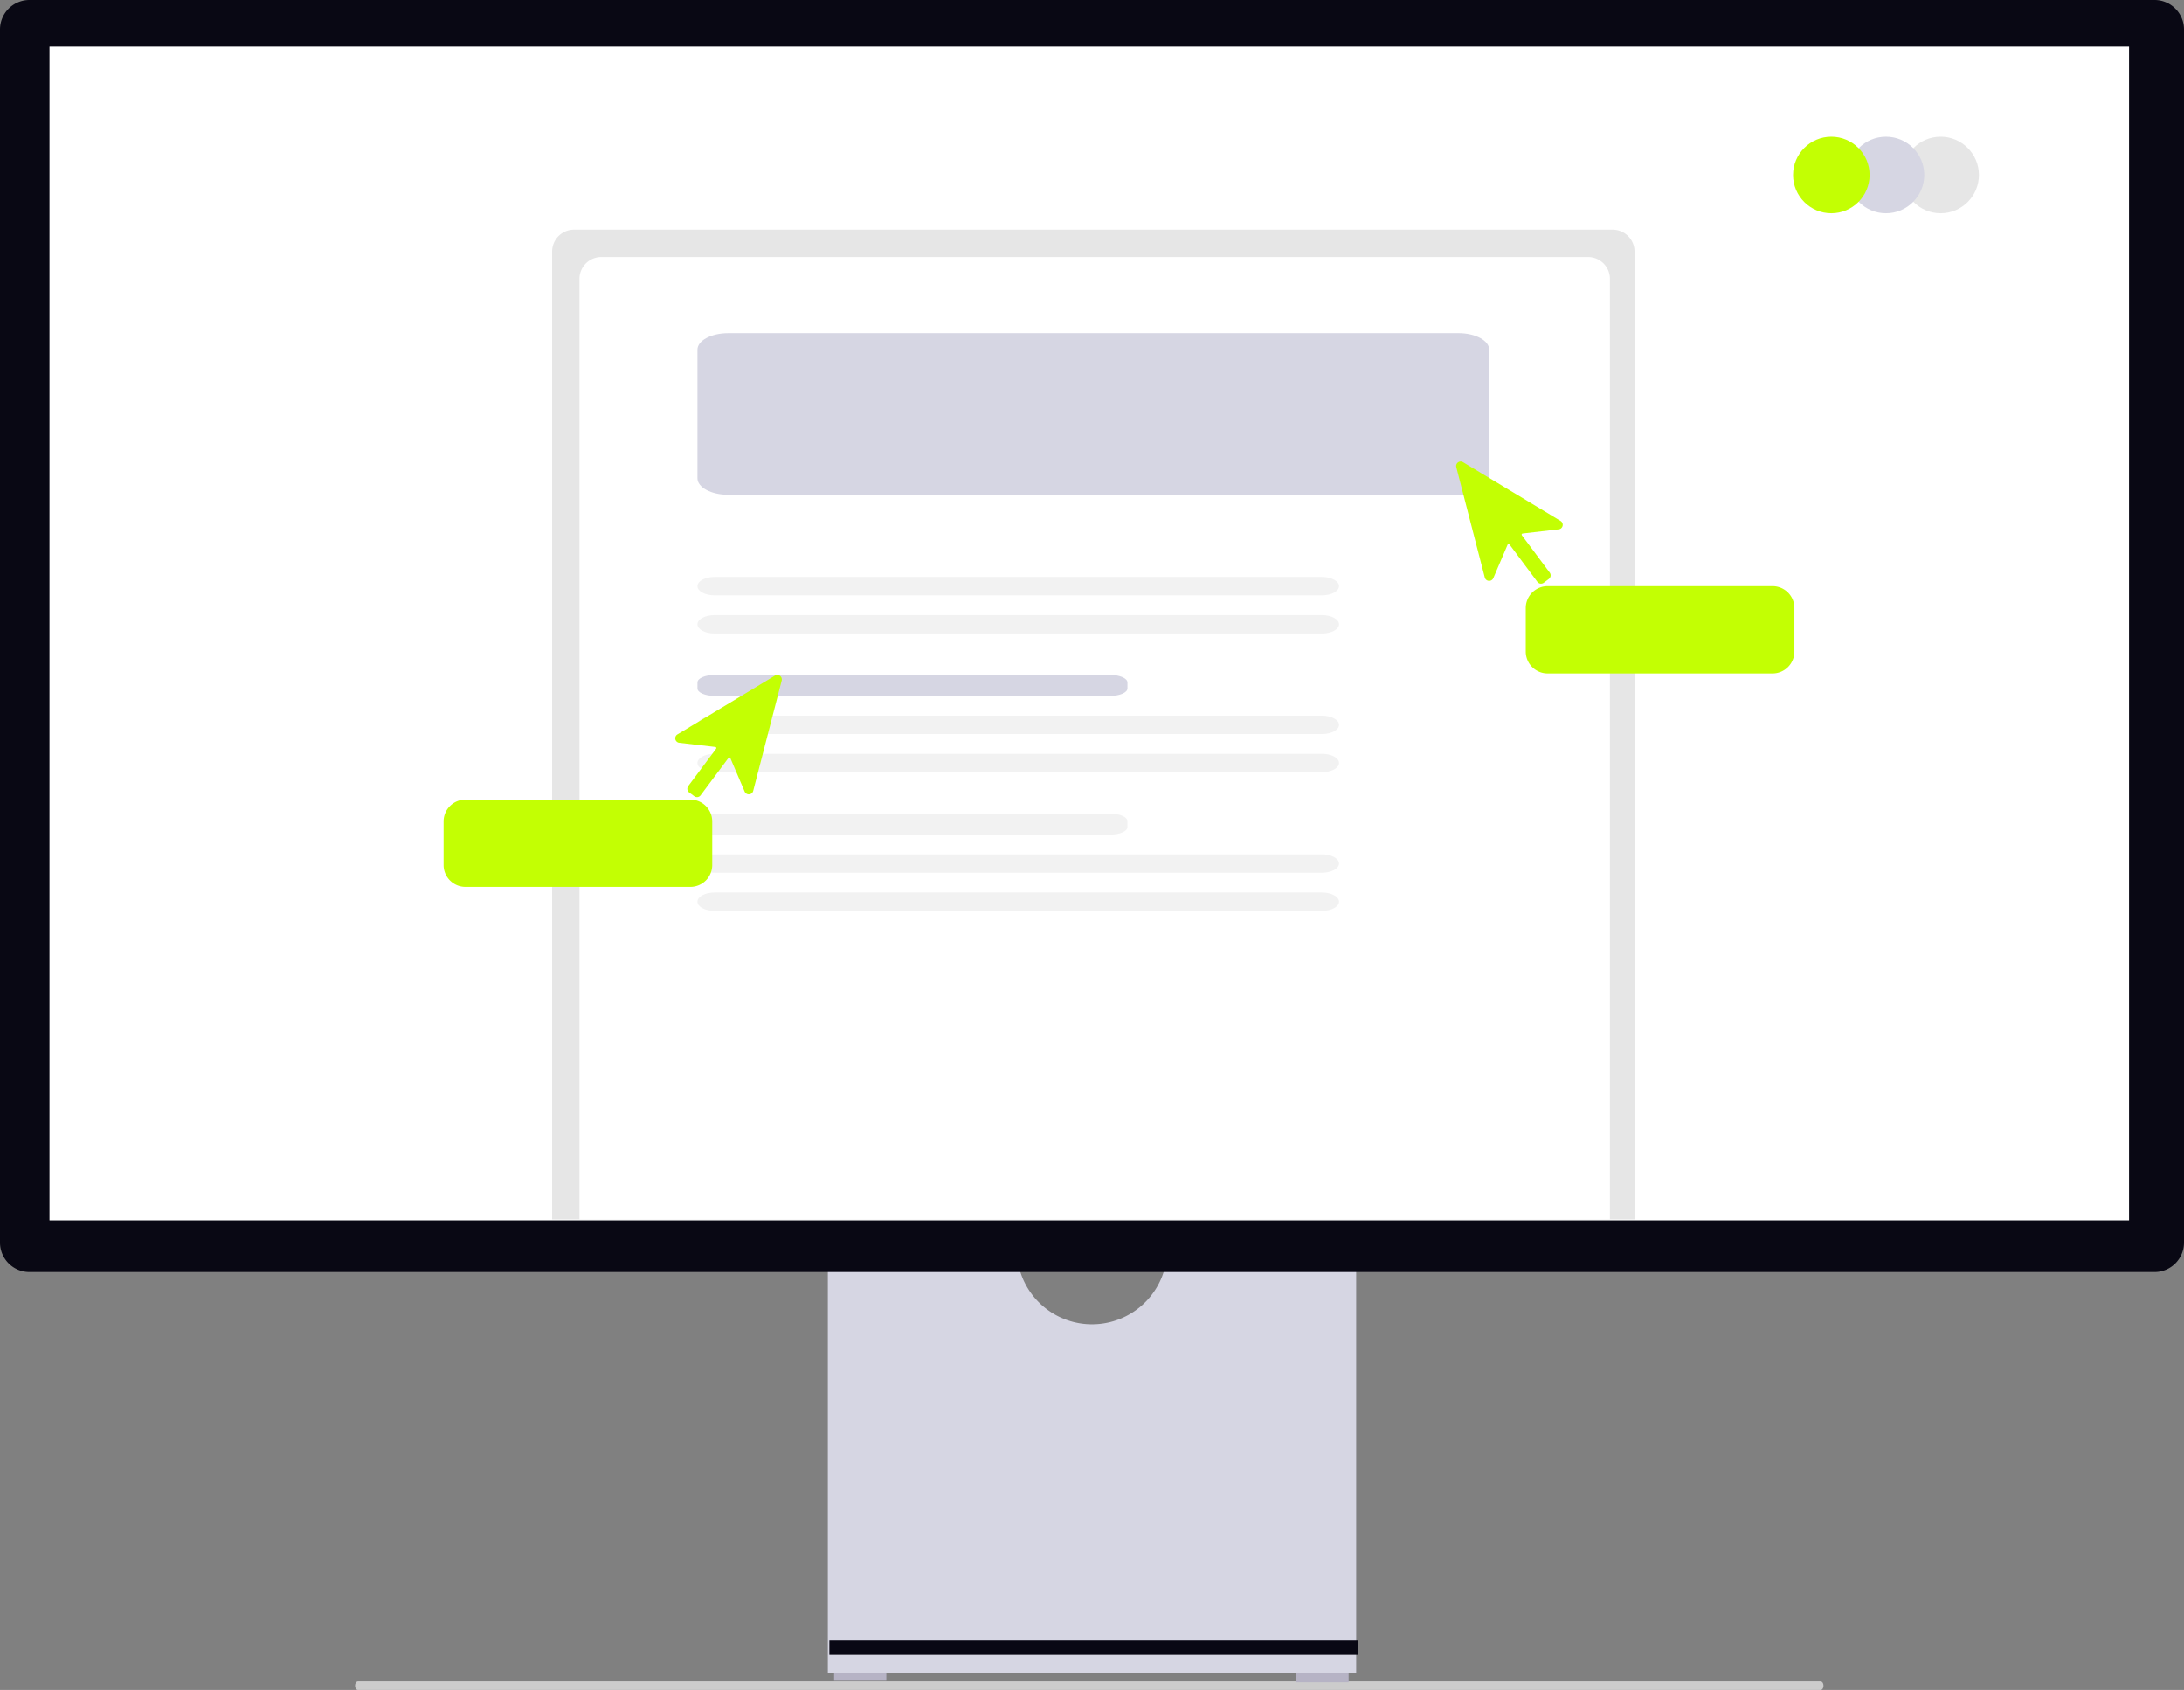 <svg xmlns="http://www.w3.org/2000/svg" width="799.031" height="618.112" viewBox="0 0 799.031 618.112" xmlns:xlink="http://www.w3.org/1999/xlink" role="img" artist="Katerina Limpitsouni" source="https://undraw.co/">
  <rect x="0" y="0" width="799.031" height="618.112" fill="#808080" stroke="none"/>
  <g id="Group_603" data-name="Group 603" transform="translate(-560 -231)">
    <path id="Path_8593-60" data-name="Path 8593" d="M15.18,488.763c0,.872.478,1.573,1.073,1.573h535.1c.6,0,1.073-.7,1.073-1.573s-.478-1.573-1.073-1.573H16.253C15.658,487.191,15.18,487.891,15.18,488.763Z" transform="translate(674.711 358.776)" fill="#ccc"/>
    <rect id="Rectangle_1582" data-name="Rectangle 1582" width="19.105" height="3.371" transform="translate(865.162 842.354)" fill="#b6b3c5"/>
    <rect id="Rectangle_1583" data-name="Rectangle 1583" width="19.105" height="3.371" transform="translate(1034.295 842.917)" fill="#b6b3c5"/>
    <path id="Path_8594-61" data-name="Path 8594" d="M352.955,370.945a27.529,27.529,0,0,1-54.321,0H229.146V521.536h193.3V370.945Z" transform="translate(633.721 321.378)" fill="#d6d6e3"/>
    <rect id="Rectangle_1584" data-name="Rectangle 1584" width="193.296" height="5.242" transform="translate(863.43 830.983)" fill="#090814"/>
    <path id="Path_8595-62" data-name="Path 8595" d="M788.255,487.17H10.776A10.788,10.788,0,0,1,0,476.394V32.688A10.788,10.788,0,0,1,10.776,21.911H788.255a10.789,10.789,0,0,1,10.776,10.776V476.394a10.789,10.789,0,0,1-10.776,10.776Z" transform="translate(560 209.089)" fill="#090814"/>
    <rect id="Rectangle_1585" data-name="Rectangle 1585" width="760.822" height="429.297" transform="translate(578.104 248.056)" fill="#fff"/>
    <path id="Path_8609-63" data-name="Path 8609" d="M498.59,205.477c-3.443,0-6.242,1.228-6.242,2.734V210.4c0,1.508,2.8,2.734,6.242,2.734H643.424c3.443,0,6.242-1.228,6.242-2.734v-2.187c0-1.508-2.8-2.734-6.242-2.734Z" transform="translate(322.818 221.671)" fill="#f2f2f2"/>
    <path id="Rectangle_1586-64" data-name="Rectangle 1586" d="M8,0H388a8,8,0,0,1,8,8V362a0,0,0,0,1,0,0H0a0,0,0,0,1,0,0V8A8,8,0,0,1,8,0Z" transform="translate(762 315)" fill="#e6e6e6"/>
    <path id="Rectangle_1587-65" data-name="Rectangle 1587" d="M8,0H369a8,8,0,0,1,8,8V352a0,0,0,0,1,0,0H0a0,0,0,0,1,0,0V8A8,8,0,0,1,8,0Z" transform="translate(772 325)" fill="#fff"/>
    <path id="Path_8610-66" data-name="Path 8610" d="M768.838,309.282c6.2,0,11.237,2.713,11.237,6.045v47.048c0,3.336-5.041,6.045-11.237,6.045H501.644c-6.2,0-11.237-2.713-11.237-6.045V315.331c0-3.336,5.041-6.045,11.237-6.045" transform="translate(324.759 43.556)" fill="#d6d6e3"/>
    <path id="Path_8611-67" data-name="Path 8611" d="M498.59,234.581c-3.443,0-6.242,1.508-6.242,3.361s2.8,3.361,6.242,3.361H720.836c3.443,0,6.242-1.508,6.242-3.361s-2.8-3.361-6.242-3.361Z" transform="translate(322.818 207.451)" fill="#f2f2f2"/>
    <path id="Path_8612-68" data-name="Path 8612" d="M498.59,234.581c-3.443,0-6.242,1.508-6.242,3.361s2.8,3.361,6.242,3.361H720.836c3.443,0,6.242-1.508,6.242-3.361s-2.8-3.361-6.242-3.361Z" transform="translate(322.818 221.402)" fill="#f2f2f2"/>
    <path id="Path_8613-69" data-name="Path 8613" d="M498.59,205.477c-3.443,0-6.242,1.228-6.242,2.734V210.4c0,1.508,2.8,2.734,6.242,2.734H643.424c3.443,0,6.242-1.228,6.242-2.734v-2.187c0-1.508-2.8-2.734-6.242-2.734Z" transform="translate(322.818 272.399)" fill="#d6d6e3"/>
    <path id="Path_8614-70" data-name="Path 8614" d="M498.59,234.581c-3.443,0-6.242,1.508-6.242,3.361s2.8,3.361,6.242,3.361H720.836c3.443,0,6.242-1.508,6.242-3.361s-2.8-3.361-6.242-3.361Z" transform="translate(322.818 258.18)" fill="#f2f2f2"/>
    <path id="Path_8615-71" data-name="Path 8615" d="M498.59,234.581c-3.443,0-6.242,1.508-6.242,3.361s2.8,3.361,6.242,3.361H720.836c3.443,0,6.242-1.508,6.242-3.361s-2.8-3.361-6.242-3.361Z" transform="translate(322.818 272.131)" fill="#f2f2f2"/>
    <path id="Path_8616-72" data-name="Path 8616" d="M498.59,205.477c-3.443,0-6.242,1.228-6.242,2.734V210.4c0,1.508,2.8,2.734,6.242,2.734H643.424c3.443,0,6.242-1.228,6.242-2.734v-2.187c0-1.508-2.8-2.734-6.242-2.734Z" transform="translate(322.818 323.128)" fill="#f2f2f2"/>
    <path id="Path_8617-73" data-name="Path 8617" d="M498.59,234.581c-3.443,0-6.242,1.508-6.242,3.361s2.8,3.361,6.242,3.361H720.836c3.443,0,6.242-1.508,6.242-3.361s-2.8-3.361-6.242-3.361Z" transform="translate(322.818 308.908)" fill="#f2f2f2"/>
    <path id="Path_8618-74" data-name="Path 8618" d="M498.59,234.581c-3.443,0-6.242,1.508-6.242,3.361s2.8,3.361,6.242,3.361H720.836c3.443,0,6.242-1.508,6.242-3.361s-2.8-3.361-6.242-3.361Z" transform="translate(322.818 322.859)" fill="#f2f2f2"/>
    <path id="Path_2409-75" data-name="Path 2409" d="M814.221,409.739a1.716,1.716,0,0,1-.242-.018,1.646,1.646,0,0,1-1.088-.649L802.7,395.407a.411.411,0,0,0-.706.083l-5.223,12.219a1.657,1.657,0,0,1-3.127-.242l-10.422-40.34a1.657,1.657,0,0,1,2.459-1.833l35.686,21.5a1.657,1.657,0,0,1-.665,3.064l-13.2,1.53a.411.411,0,0,0-.282.653L817.414,405.7a1.659,1.659,0,0,1-.337,2.319l-1.866,1.391a1.645,1.645,0,0,1-.99.324Z" transform="translate(309.569 34.747)" fill="#C3FF03"/>
    <path id="Path_8619-76" data-name="Path 8619" d="M8,0H90.284a8,8,0,0,1,8,8V23.921a8,8,0,0,1-8,8H8a8,8,0,0,1-8-8V8A8,8,0,0,1,8,0Z" transform="translate(1118.205 445.393)" fill="#C3FF03"/>
    <path id="Path_2409-2-77" data-name="Path 2409" d="M791.126,409.739a1.716,1.716,0,0,0,.242-.018,1.646,1.646,0,0,0,1.088-.649l10.186-13.664a.411.411,0,0,1,.706.083l5.223,12.219a1.657,1.657,0,0,0,3.127-.242l10.422-40.34a1.657,1.657,0,0,0-2.459-1.833l-35.686,21.5a1.657,1.657,0,0,0,.665,3.064l13.2,1.53a.411.411,0,0,1,.282.653L787.932,405.7a1.659,1.659,0,0,0,.337,2.319l1.866,1.391a1.645,1.645,0,0,0,.99.324Z" transform="translate(23.863 112.82)" fill="#C3FF03"/>
    <path id="Path_8620-78" data-name="Path 8620" d="M90.284,0H8A8,8,0,0,0,0,8V23.921a8,8,0,0,0,8,8H90.284a8,8,0,0,0,8-8V8A8,8,0,0,0,90.284,0Z" transform="translate(722.289 523.466)" fill="#C3FF03"/>
    <circle id="Ellipse_1289" data-name="Ellipse 1289" cx="14" cy="14" r="14" transform="translate(1256 281)" fill="#e6e6e6"/>
    <circle id="Ellipse_1290" data-name="Ellipse 1290" cx="14" cy="14" r="14" transform="translate(1236 281)" fill="#d6d6e3"/>
    <circle id="Ellipse_1291" data-name="Ellipse 1291" cx="14" cy="14" r="14" transform="translate(1216 281)" fill="#C3FF03"/>
  </g>
</svg>